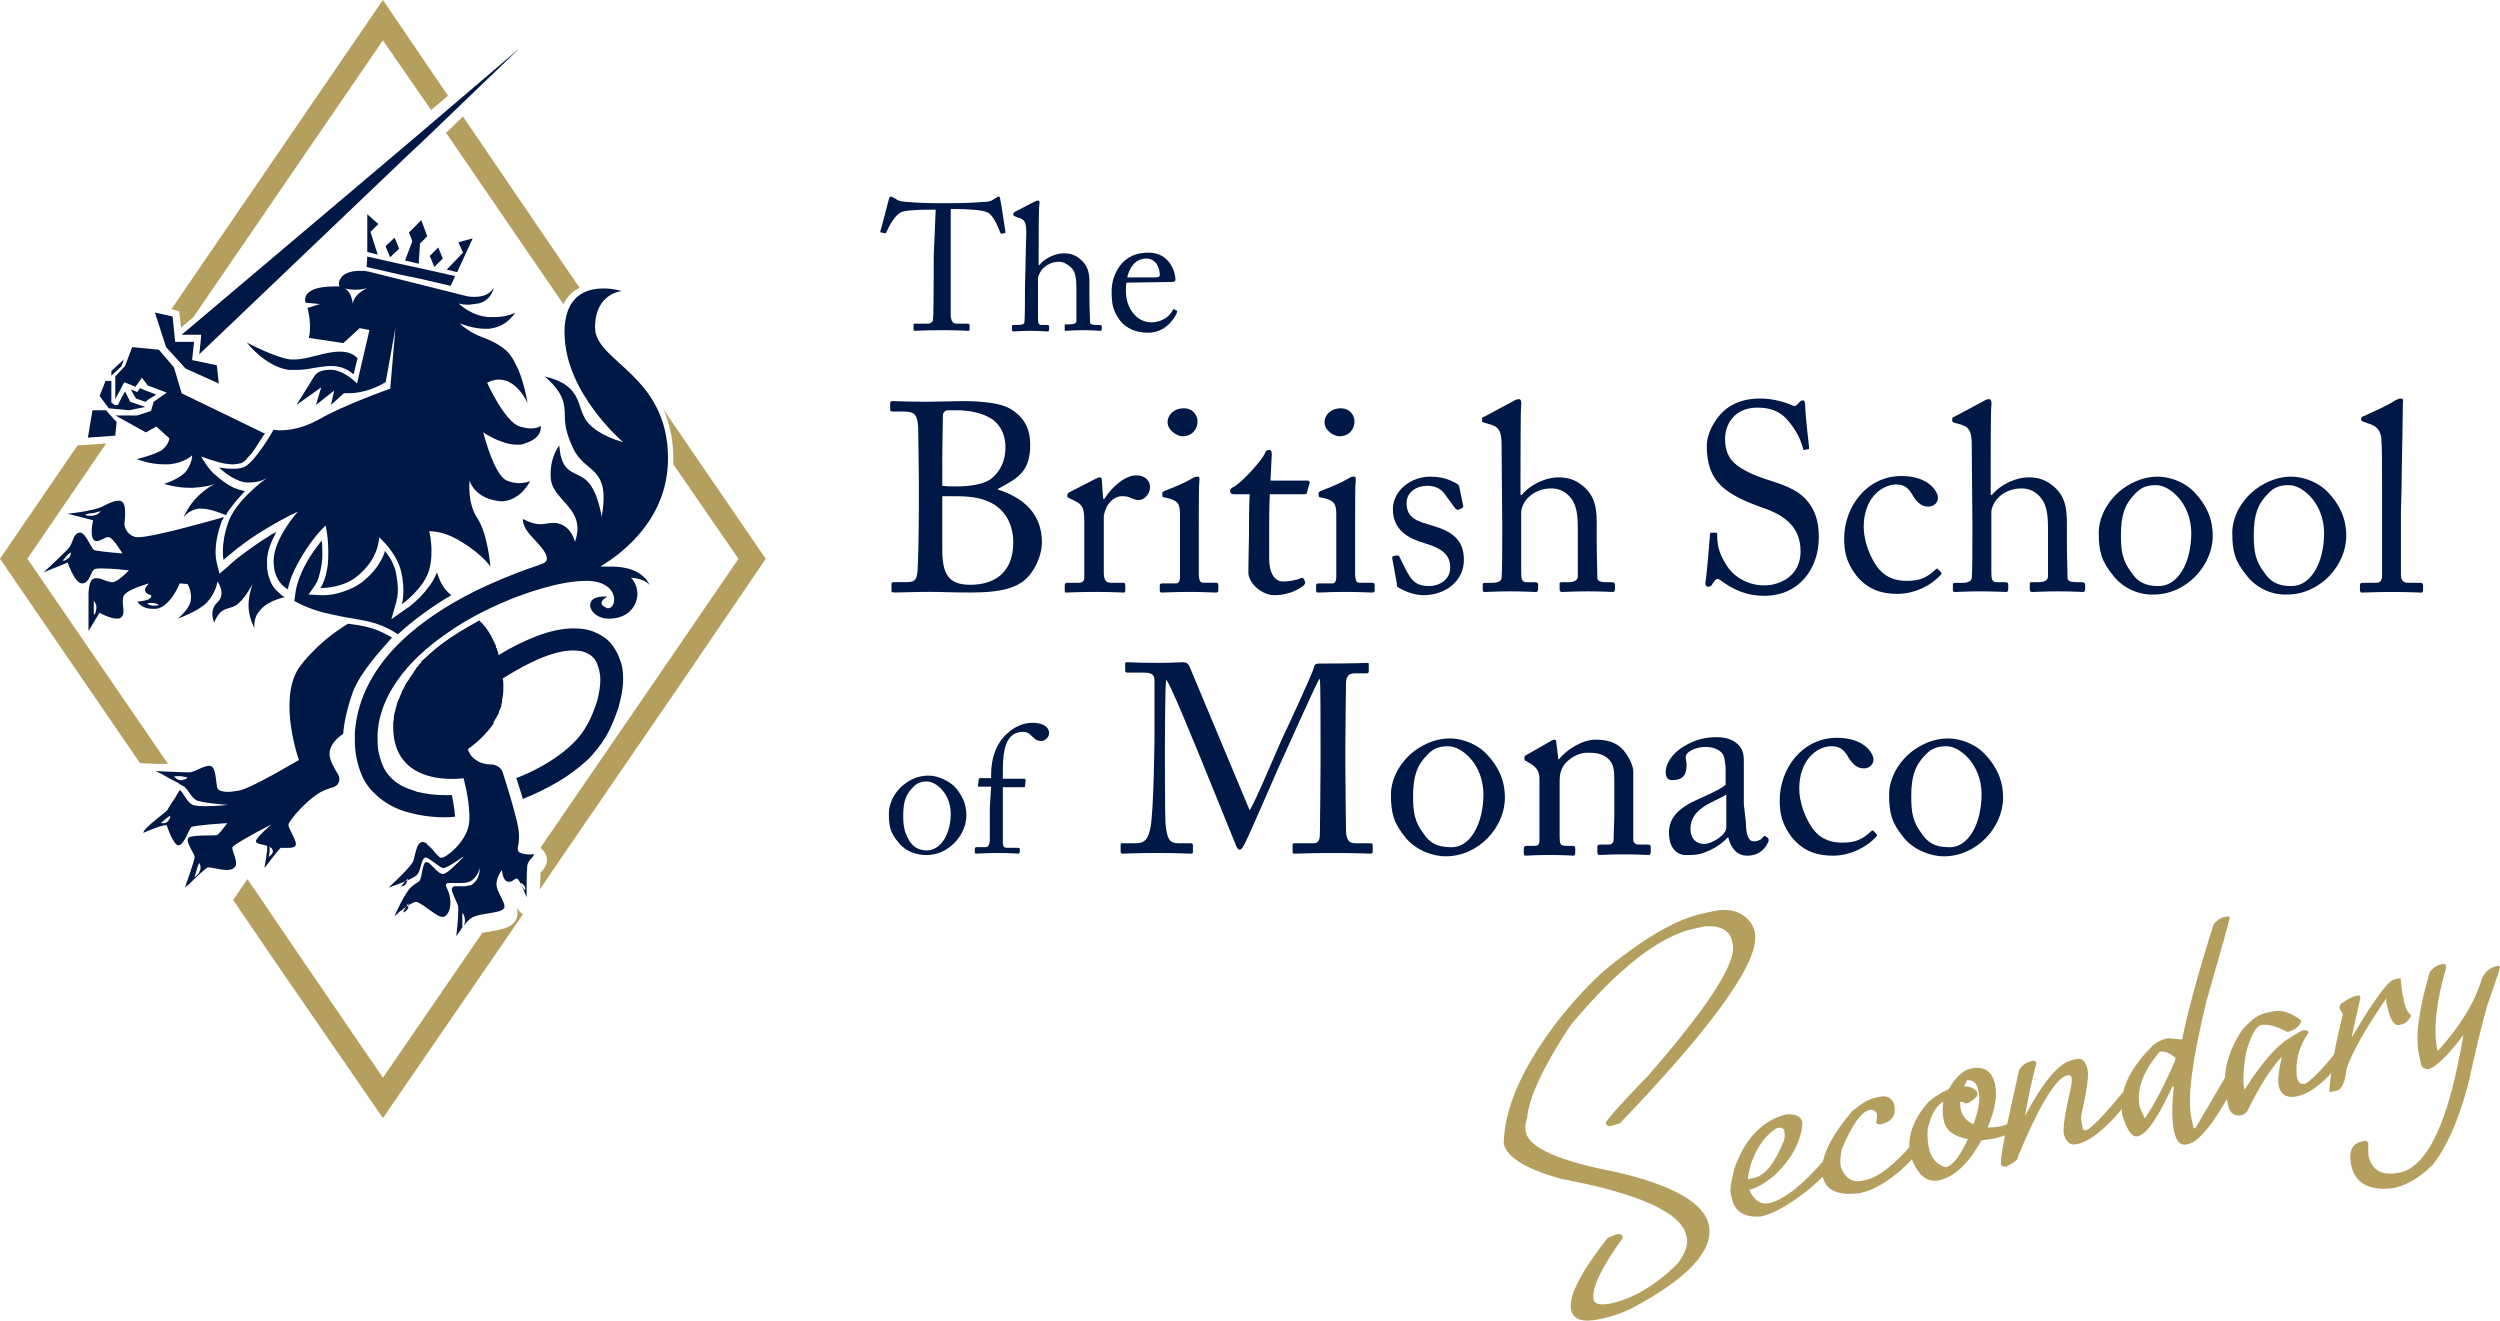 <?xml version="1.0" encoding="UTF-8"?>
<svg id="Calque_2" xmlns="http://www.w3.org/2000/svg" viewBox="0 0 804.02 424.7">
  <defs>
    <style>
      .cls-1 {
        fill: #001845;
      }

      .cls-2 {
        fill: #b49f5e;
      }
    </style>
  </defs>
  <g id="Calque_1-2" data-name="Calque_1">
    <g>
      <g>
        <g>
          <path class="cls-2" d="M166.29,291.94c0-.21-.21-.42-.21-.63.42,1.47.63,2.93-.21,4.61-1.47,2.51-4.4,2.93-7.75,3.56-.84.21-2.09.42-2.93.42l-32.04,46.7-28.06-41.05h0l-12.36-18.22-1.88-2.72-1.26-1.88-4.61,6.7,13.82,20.31h0l34.35,49.84,45.03-65.55c-.84-.42-1.47-1.26-1.88-2.09Z"/>
          <polygon class="cls-2" points="57.59 100.11 57.8 101.57 58.22 105.34 62.2 101.99 123.14 12.98 138.64 35.39 144.09 30.79 123.14 0 55.08 99.48 56.13 99.69 57.59 100.11"/>
          <path class="cls-2" d="M246.29,179.69l-1.47-2.09-31.41-45.86c1.88,4.4,3.14,9.42,3.14,15.92v1.68l20.94,30.37-24.92,36.44h0l-37.07,54.03h0l-1.68,2.51c.84.63,1.47,1.47,1.88,2.51.84,2.72-1.05,4.61-1.68,5.24,0,0-.21.21-.21.42,0,1.05,0,3.14-.21,5.24l7.96-11.73h0l37.07-54.03h0l27.64-40.63Z"/>
          <path class="cls-2" d="M143.46,42.72l37.7,55.08c.84-1.47,1.68-2.72,2.93-3.77.63-.63,1.47-1.05,2.3-1.47l-37.49-55.08-5.45,5.24Z"/>
          <path class="cls-2" d="M50.89,245.66h3.14L8.8,179.69l25.34-37.07-9.21.63L0,179.69l45.03,65.76,5.24.21h.63Z"/>
          <polygon class="cls-1" points="58.43 107.65 62.41 107.65 64.71 107.65 64.5 110.16 64.09 113.93 132.78 48.38 135.29 46.07 135.29 46.07 167.12 15.5 131.52 45.86 58.43 107.65"/>
          <path class="cls-1" d="M37.07,121.05v7.33l.63-1.26.63-1.05,1.05-2.09.63-1.05,3.56,1.47,2.09-2.93,1.88,2.51,6.07,2.3-4.19,2.93-.84,2.93-.63.21-1.88.63-1.88.63h-7.12l9.84,5.45,3.35-1.88,4.19,3.77s0,1.68-2.09,3.56c-2.09,1.68-8.38,3.14-8.38,3.14,0,0,3.98,1.68,8.59,1.68h1.68c5.24-.42,7.54-2.93,7.54-2.93,0,0,.21,1.88-1.68,4.82-1.88,2.72-7.33,4.4-7.33,4.4,0,0,3.77,1.26,8.17,1.26h.84c5.03-.21,7.33-1.26,7.33-1.26,0,0-2.72,1.26-5.45,3.98-2.93,2.72-4.61,6.7-4.61,6.7,0,0,1.68-2.3,4.82-2.72h.84c3.14,0,7.33,1.88,7.33,1.88l.63.21c.63-1.26,1.47-2.3,2.3-3.35,1.26-1.68,2.51-2.93,3.77-4.4-1.26-.21-2.51-.63-3.56-1.05-1.26-.63-2.3-1.26-3.14-1.88-1.88-1.26-2.93-2.51-3.14-2.51-2.3-2.09-4.19-5.65-4.19-5.65,0,0,5.03,1.88,7.75,2.3h0c.63,0,1.47.21,2.3.21h0c1.05,0,2.09-.21,2.93-.42,0,0,.42-.21.63-.42.42-.21.84-.63,1.26-1.26,1.05-1.05,2.09-2.3,2.93-3.77,1.05-1.68,2.09-3.14,2.72-4.19h-.42l-26.39-12.78-2.51-8.38-4.82-5.65-8.59-.84-2.3,6.07-3.14,3.35h0Z"/>
          <polygon class="cls-1" points="38.95 117.91 39.37 117.07 39.58 116.23 39.79 115.6 36.44 118.75 35.81 119.37 35.81 120.21 35.81 120.63 35.81 120.84 36.02 120.63 38.95 117.91"/>
          <polygon class="cls-1" points="37.49 135.92 37.49 135.71 35.18 133.2 34.14 131.94 33.09 131.94 29.74 131.94 28.27 140.74 37.07 140.11 37.49 135.92"/>
          <polygon class="cls-1" points="59.69 118.54 70.37 123.35 69.74 117.49 61.78 115.81 62.41 109.95 56.34 109.95 55.5 101.78 49.84 100.53 53.4 111.63 59.69 118.54"/>
          <polygon class="cls-1" points="46.49 125.45 45.45 125.03 45.03 124.82 44.19 126.08 42.1 125.24 42.1 125.24 42.51 126.08 43.35 127.54 43.77 128.17 46.7 129.22 47.12 129.01 47.54 128.59 50.26 126.91 46.49 125.45"/>
          <polygon class="cls-1" points="41.47 131.94 46.7 130.89 41.89 129.22 40.21 125.87 39.16 127.75 38.74 128.59 37.91 130.26 36.86 130.26 35.81 129.43 35.81 122.52 33.93 122.52 32.04 127.33 34.97 131.31 41.47 131.94"/>
          <path class="cls-1" d="M91.73,192.05c-.21,0-1.05-.42-2.09-1.47-1.05-.84-2.3-2.3-2.93-4.4-.63-1.47-.84-3.14-.84-5.03v-.63h0c0-2.09.63-4.4,1.47-6.28.42-1.05,1.05-2.09,1.47-3.14-.84.42-1.68.84-2.51,1.47-3.14,1.88-6.28,4.19-8.8,6.07s-3.98,3.35-4.19,3.56h0l-2.72,2.3-.84-3.35c0-.21-.42-1.47-.42-3.56,0-2.3.42-5.65,1.88-9.63,0-.21.21-.63.42-.84.21-.21.21-.63.42-.84,0,0-.63.21-1.47.42-5.24,1.47-21.57,6.07-26.18,6.07h-.63c-3.56-.84-3.77-4.19-3.77-4.19,0,0,.84-6.07-.63-7.12-.42-.42-.84-.42-1.47-.42-1.26,0-2.93.84-5.03,1.88-2.93,1.47-11.1,2.3-11.1,2.3l8.17,2.09s-1.26,5.45.42,6.49c.21.21.63.21.84.21.63,0,1.26-.42,1.88-.63.63-.42,1.26-.63,1.68-.63h.21c1.47.21,4.4,5.24,4.4,5.24,0,0-7.75-.63-9.01-1.05-1.05-.42-2.72-5.65-4.61-5.65h0c-2.09,0-2.3,3.14-3.35,4.61-1.05,1.47-8.38,8.17-8.38,8.17l7.75-3.14s2.3,6.7,4.61,6.7h0c2.3,0,2.72-3.35,3.77-4.4.42-.42,1.47-.42,2.93-.42,3.35,0,8.38.63,8.38.63,0,0-3.14,3.35-5.03,3.77h-.42c-.84,0-1.68-.42-2.51-.63-.84-.42-1.68-.63-2.51-.63-.42,0-.63,0-1.05.21-1.68.84-1.47,6.07-1.47,6.07v10.68l3.56-5.86s3.14,1.88,5.45,1.88c.42,0,1.05,0,1.26-.21,2.09-1.26,0-5.03,1.05-7.12,1.05-2.09,8.17-3.98,8.17-3.98,0,0-1.68,1.47-1.26,2.51.42,1.05,1.88,1.26,1.88,1.26,0,0,.42.63-.63,1.26-1.05.63-3.77.84-3.77.84,0,0,1.26,2.3,4.82,2.3h1.26c4.61-.63,7.54-8.17,7.54-8.17l2.51.21s1.47,2.3,1.05,5.24-4.19,5.86-4.19,5.86c0,0,6.7-2.3,9.42-5.24,2.93-3.14,3.35-6.7,3.35-6.7,0,0,2.93,3.98,0,6.7-2.93,2.72-1.05,6.49-1.05,6.49,2.09-5.03,4.19-3.98,6.91-5.45,2.72-1.68,5.45-6.91,5.45-6.91,0,0-1.68,4.4-1.26,8.17.42,3.56,1.88,6.07,1.88,6.07,0,0-.63-3.14,1.68-5.65,2.51-3.35,8.17-4.4,8.17-4.4ZM31.2,165.45c-.21.21-.42.21-.63.21s-.42.21-.63.21h-1.26c-.42,0-.84,0-1.26-.42h0c.84-.21,1.68-.42,2.51-.42.84-.21,1.68-.42,2.51-.63h0c-.63.63-.84.84-1.26,1.05ZM22.62,178.64c0,.21-.21.21-.21.42s-.21.21-.42.42-.42.42-.84.63c-.21.21-.63.21-1.05.21h0c.42-.42.84-.84,1.26-1.47.42-.42.84-.84,1.47-1.26h0c0,.42-.21.84-.21,1.05ZM30.79,196.65c0,.42-.21.84-.63,1.05h0v-4.61h0c.21.42.42.84.63,1.05,0,.21,0,.42.21.63v.63c0,.63-.21,1.05-.21,1.26ZM49.84,194.77h-.63c-.63,0-1.26-.21-1.88-.63h0c.42-.21.84-.21,1.05-.21h.84c.21,0,.63,0,.84.21.42,0,.63.21,1.05.42h0c-.42.21-.84.21-1.26.21Z"/>
          <path class="cls-1" d="M95.29,118.96c1.88,0,3.77-.21,5.65-.63,1.88-.21,3.56-.63,5.45-.63,2.51,0,5.03.63,7.33,2.72l1.26-5.24c-1.68-1.68-3.56-2.09-5.86-2.09s-4.82.63-7.33,1.26c-2.51.63-4.82,1.26-7.12,1.26h-1.26c-5.03-.63-14.03-5.45-14.03-5.45,0,0,5.65,7.54,13.4,8.8.84,0,1.68,0,2.51,0Z"/>
          <path class="cls-1" d="M127.96,203.98c4.82-4.4,10.47-8.59,17.17-12.57-2.3-1.88-3.35-3.56-4.61-7.33h0c-.63,1.47-1.26,2.93-2.3,4.19-1.05,1.47-2.09,2.72-3.14,3.77-2.09,2.09-3.98,3.56-4.19,3.56l-5.03,3.56,1.68-5.86h0v-.21c0-.21,0-.42.21-.63,0-.63.21-1.68.21-2.72,0-1.47-.21-3.35-.63-5.65-.63-2.72-2.09-5.24-3.56-6.91h0c0,.21-.21.63-.21.84-1.05,2.72-3.14,6.07-7.12,9.21-2.51,1.88-5.45,2.93-7.75,3.56-2.3.63-4.19.63-5.03.63h-.42l-3.98-.21,2.3-3.35h0s0-.21.21-.42.42-.84.63-1.47c.42-1.47,1.05-3.56,1.26-6.49h0v-1.68c0-1.47,0-2.72-.21-3.98-1.26,1.68-2.93,3.77-4.4,6.28-3.56,6.07-3.98,10.26-3.98,10.26l-.42,2.93c2.3,1.26,6.28,3.14,11.52,4.19,9.42,2.3,14.03,1.47,21.78,6.49Z"/>
          <polygon class="cls-1" points="118.12 68.9 118.12 81.05 121.47 81.89 119.16 74.56 121.68 72.04 118.12 68.9"/>
          <polygon class="cls-1" points="134.66 84.82 135.08 78.33 135.71 77.7 137.38 76.02 137.18 75.39 135.5 70.79 132.15 74.14 131.52 74.77 132.36 76.86 132.57 77.7 130.26 83.77 134.66 84.82"/>
          <polygon class="cls-1" points="117.91 85.87 127.96 88.17 135.08 89.64 144.92 91.94 146.39 88.8 136.13 86.49 128.38 84.82 118.12 82.51 117.91 85.87"/>
          <polygon class="cls-1" points="147.02 87.54 152.04 76.65 147.44 77.91 148.9 81.26 143.67 86.7 147.02 87.54"/>
          <polygon class="cls-1" points="140.95 79.58 138.22 82.31 139.69 85.87 142.41 83.14 140.95 79.58"/>
          <polygon class="cls-1" points="126.91 76.44 123.98 79.16 125.45 82.72 128.38 80 126.91 76.44"/>
          <path class="cls-1" d="M74.77,272.47c.21-.42,2.09-1.68,4.4-2.93,3.56-2.09,8.17-4.4,8.17-4.4,0,0-5.24,4.4-5.03,5.45s3.14,1.05,3.56,1.47-.84,7.12-.84,7.12c0,0,4.61-6.07,5.24-6.49h2.51c1.05,0,2.09-.21,2.3-.84.63-1.26-2.51-5.45-2.3-6.7.21-1.26,6.28-8.59,11.31-10.89,1.05-.42,2.09-.84,2.93-1.05,1.88-.42,2.72-2.51,1.68-4.19-1.26-2.09-2.72-4.61-2.72-6.49,0-3.98,4.4-6.49,4.4-6.49,0,0,.21-5.45,3.14-13.61,1.26-3.14,3.56-6.7,6.07-9.84,2.51-3.14,5.03-5.86,6.49-7.54h0c-2.09-1.26-3.98-2.09-5.65-2.72-2.51-.84-5.03-1.26-7.96-1.68h-.63c-2.09,1.26-4.82,3.14-7.33,5.24-3.14,2.72-6.28,5.86-8.59,9.21-6.49,10.47.21,29.32.21,29.32,0,0-15.5,9.21-19.27,9.84-1.47.21-2.51.42-3.56.42-1.68,0-2.72-.42-3.14-.84-.84-.84-.42-6.28-2.09-7.33-.21-.21-.63-.21-.84-.21-1.88,0-4.82,2.09-6.28,2.09h-.42c-2.51,0-10.47-.42-10.47-.42,0,0,.84.42,2.09,1.05,1.47.84,3.35,1.88,5.03,2.72.84.63,1.68,1.05,2.09,1.26,1.47,1.26,2.3,3.56,3.98,4.4,1.68.84,10.05,1.47,10.05,1.47,0,0-4.19.42-7.54.42-1.68,0-3.14-.21-3.77-.42-2.09-1.05-2.93-3.98-4.19-4.82,0,0-.21.42-.63,1.05-.42.84-1.05,1.88-1.68,2.72-.84,1.26-1.47,2.3-1.68,2.72-.63.84-7.54,5.65-7.75,7.33,0,0,5.65-2.51,7.33-2.51h.21s2.09,6.49,3.77,6.49h0c1.88,0,3.35-5.24,4.19-5.86,1.05-.63,11.52-1.26,11.52-1.26,0,0-2.3,3.14-3.14,3.77-.63.42-8.59-.21-9.42,1.05,0,.21,0,.42-.21.42,0,1.68,2.3,4.82,2.3,5.65h0c0,1.05-3.14,9.84-3.14,9.84,0,0,.42-.42,1.26-1.05,1.88-1.88,5.45-5.24,6.07-5.45h.42c.42,0,1.47.21,2.51.42,1.05.21,2.3.42,3.14.42,1.05,0,1.88-.21,2.3-.63,2.09-1.26-.84-5.65-.42-6.7ZM87.54,273.09c.21.42.21.63.21.84s-.21.63-.42.84c-.21.21-.42.42-.84.84h0c0-.63.21-1.05.21-1.68v-1.68h0c.21.21.42.42.42.42q.42.21.42.42ZM60.32,250.06c-.42.42-.63.63-1.05.63-.42.21-.63.21-1.05.21h0c-.42,0-.63,0-1.05-.21s-.63-.42-1.05-.84v-.21h2.3c.42.21,1.26.21,1.88.42h0ZM54.45,263.46c-.21.42-.42.63-.63.84-.21.21-.63.42-.84.42h-1.26c.42-.42,1.05-.84,1.47-1.26.42-.42,1.05-.84,1.47-1.05h0c.21.42,0,.84-.21,1.05ZM64.29,280.01c-.21.42-.21.84-.63,1.05-.21.42-.63.63-1.05,1.05h0c.21-.84.42-1.68.63-2.3.21-.84.42-1.47.84-2.3h0c.21.42.42,1.05.42,1.26,0,.42,0,.84-.21,1.26Z"/>
          <path class="cls-1" d="M181.57,107.02c0,19.27,18.85,35.18,18.85,35.18,0,0-7.75-1.88-11.52-6.49-3.77-4.61-1.05-11.73-13.82-14.66,0,0,4.82,3.56,6.07,8.17,1.26,4.82-.84,6.28,3.14,14.87s12.15,5.45,9.21,22.2c0,0-1.05-7.96-4.61-11.52-3.56-3.56-8.38-1.68-9.01-11.52,0,0-3.35,3.98-2.72,10.89.84,7.12,11.52,9.42,7.75,20.11,0,0-1.05-4.82-5.24-5.86-.63-.21-1.26-.21-1.88-.21-1.47,0-2.51.42-3.98.42s-3.14-.42-5.65-1.68c0,0-.21,2.09,2.09,4.82s8.59,8.17,3.98,9.63h0c-.42.21-.84.21-1.05.42-4.61,1.47-10.47,3.77-16.54,6.49-9.21,4.19-19.27,10.05-27.44,17.8-3.98,3.77-7.54,8.17-10.26,13.19-2.72,5.03-4.4,10.47-4.82,16.34v2.51c0,4.19.84,7.96,2.3,11.31,1.05,2.51,2.72,4.61,4.61,6.28,2.72,2.51,6.07,4.4,9.84,5.45s7.75,1.68,11.94,1.68c1.26,0,2.3,0,3.56-.21-.21-2.3-.63-5.03-1.05-6.91h-2.3c-3.14,0-6.28-.42-8.8-1.05-1.88-.63-3.77-1.26-5.24-2.09-2.3-1.26-4.19-3.14-5.45-5.45-.63-1.26-1.05-2.51-1.47-3.98s-.63-3.14-.63-5.03v-2.09c.21-4.4,1.47-8.38,3.35-12.15,1.68-3.35,3.77-6.28,6.28-9.21,4.4-5.03,10.05-9.42,15.92-13.19,5.86-3.77,12.15-6.7,17.8-9.01,3.35-1.26,14.66-5.65,23.67-5.65h.84c10.05.42,9.21,8.8,6.28,8.8-.21,0-.42,0-.63-.21-3.56-1.47.42-3.56.42-3.56h-1.26c-7.12,0-4.61,7.12,1.68,7.12,6.7,0,9.21-4.61,9.21-7.96s-2.09-5.24-2.09-5.24c5.03.42,6.07,2.51,6.07,2.51,0,0-1.47-4.4-7.96-5.65-1.88-.42-3.77-.42-5.45-.42h-2.51c8.38-5.03,21.78-16.13,21.78-34.77,0-27.02-23.46-31-23.46-42.1s8.59-11.73,8.59-11.73c0,0-2.51-.84-5.86-.84-5.65,0-12.57,2.3-12.57,14.24Z"/>
          <path class="cls-1" d="M166.7,273.72s0-.21,0,0c-.21-.42-.21-.63-.21-.84,0-.63.42-1.47.42-3.35,0-.84,0-1.88-.21-3.14-.63-3.98-3.56-13.4-5.03-18.01-.42-1.47-1.88-2.3-3.35-2.51-2.51,0-4.19-.63-5.24-1.47h0c-1.68-1.05-2.3-2.51-2.51-3.14v-.42h0s4.19-2.72,7.75-7.54h0c.21-.21.42-.42.42-.84v-.21c.21-.42.42-.63.63-1.05h0c.21-.21.42-.63.42-.84,0,0,0-.21.21-.21.21-.21.21-.63.42-.84v-.21c.21-.42.21-.63.42-1.05h0c.21-.42.21-.63.42-1.05v-.42c0-.21.21-.63.21-.84v-.42c0-.42.21-.84.21-1.26h0c.21-1.05.21-2.09.21-3.35,0-.84,0-1.68-.21-2.51,5.03-3.14,9.42-5.45,13.19-6.91,3.77-1.47,6.91-2.09,9.42-2.09h0c1.68,0,2.93.21,3.98.63.84.42,1.47.63,2.09,1.26.84.63,1.47,1.68,1.88,2.93.42,1.26.84,2.72.84,4.61,0,2.09-.42,4.4-1.05,6.91-.84,2.51-1.88,5.45-3.56,8.17-1.47,2.72-3.98,5.45-7.12,7.96-4.19,3.35-9.42,6.28-15.29,8.59.63,2.09,1.47,4.4,2.09,6.7,4.19-1.68,7.96-3.56,11.52-5.65,3.14-1.88,6.28-4.19,8.8-6.49,2.51-2.3,4.61-5.03,6.28-7.75,1.88-3.14,3.14-6.49,4.19-9.63.84-3.14,1.47-6.07,1.47-9.01,0-2.3-.21-4.4-1.05-6.28-.42-1.47-1.26-2.93-2.09-4.19-1.26-1.88-3.14-3.35-5.45-4.4-2.09-1.05-4.61-1.47-7.33-1.47h0c-3.56,0-7.54.84-11.94,2.51-3.77,1.47-7.75,3.35-12.15,6.07-.21-.84-.42-1.47-.63-2.09h0s0-.21-.21-.21v-.21h0c-.21-.42-.42-.84-.42-1.26.21.42.42.84.42,1.26-.21-.42-.42-.84-.42-1.26h0c-.21-.42-.42-.84-.63-1.26h0c-.21-.42-.42-.84-.63-1.26h0c-1.05-1.88-2.3-3.56-3.77-4.82-2.3,1.26-4.4,2.51-6.49,3.77-3.77,2.3-7.12,4.82-9.84,7.33-.63.63-1.26,1.26-1.88,1.68h0c-.21.21-.42.42-.42.63-.21.21-.21.42-.42.42-.21.21-.42.42-.42.63-.21.21-.21.42-.42.42-.21.21-.42.42-.42.63-.21.21-.21.42-.42.63-.21.21-.42.42-.42.63-.21.21-.21.42-.42.63-.21.21-.21.42-.42.63-.21.21-.42.42-.42.63-.21.21-.21.42-.42.63-.21.21-.42.63-.63.84,0,.21-.21.21-.21.42-.21.42-.42.84-.63,1.26,0,.21-.21.42-.21.42-.21.21-.42.63-.42.84s-.21.42-.21.63c-.21.21-.21.63-.42.84,0,.21-.21.42-.21.63-.21.21-.21.63-.42.84,0,.21-.21.42-.21.63s-.21.63-.21.84-.21.42-.21.63c0,.42-.21.63-.21,1.05,0,.21-.21.42-.21.63,0,.42-.21.63-.21,1.05v.63c0,.63-.21,1.05-.21,1.68h0v.21h0v.21h0v.21h0v.21h0v.21h0c0,14.66,12.15,16.75,18.64,16.75h.21c2.3,0,3.77-.21,3.77-.21,0,0,1.88,6.7,1.88,12.15,0,1.05,0,2.09-.21,2.93-1.05,5.65-7.33,10.47-8.59,10.47h-.63l-.21-.21-.21-.21-.21-.21s-.21,0-.21-.21l-.21-.21-.21-.21-.21-.21c-.42-.42-.63-.84-1.05-1.26h0l-.21-.21-.21-.21-.21-.21-.21-.21-.21-.21s-.21,0-.21-.21c0,0-.21,0-.21-.21,0,0-.21,0-.21-.21l-.21-.21c-.21-.21-.21,0-.21-.21h-.21s-.21,0-.42-.21h-.42c-1.88,0-2.3,4.19-2.93,6.07s-7.96,8.59-7.96,8.59c0,0,8.17-2.72,9.21-4.19,1.26-1.47,1.26-5.03,2.51-5.45h.42c1.47.42,4.4,3.35,5.45,3.35h0c1.26,0,5.65-3.14,6.28-3.56h.21l-.21.21-.21.21c-1.26,1.26-4.19,4.4-5.86,5.03h-.42c-1.26,0-2.93-2.3-4.19-3.35-.21-.21-.63-.42-.84-.42h-.42c-1.05.42-1.26,5.03-1.88,5.86-.63.84-.84.42-2.72,2.09-2.09,1.68-5.45,9.42-5.45,9.42h0c.21-.21.84-.63,1.68-1.47,1.68-1.26,4.19-3.14,5.24-3.14h0c1.26,0,4.82,3.14,7.12,4.4.21,0,.21.21.42.21.42.21.63.21,1.05.21h.21c1.88-.42,2.72-3.77,2.09-6.28v-.42c-.63-2.3-1.26-2.93-1.26-3.56q0-.21.21-.42h0c.21-.21.84-.21,1.47-.21h2.51c1.26,0,2.72,0,3.77-.63,2.3-1.26,2.93-4.19,2.93-4.19v.21c0,.63-.21,3.35-2.09,4.82-.42.42-1.05.63-1.68.63-.63.21-1.05.21-1.68.21h-2.09c-.63,0-1.05,0-1.26.42,0,.21-.21.21-.21.42,0,1.26,1.68,4.19,2.09,5.65v1.68c0,2.72-.63,7.96-.63,7.96,0,0,2.93-5.03,5.45-6.28.21,0,.42-.21.63-.21,2.72-1.05,8.38-1.05,9.21-2.51.21-.21.21-.42.21-.63,0-1.68-2.09-4.19-2.51-6.49-.42-2.3,1.47-5.03,1.68-5.24h0s.21,3.35,1.88,3.77h.63c1.05,0,1.47-1.05,2.3-1.05h0c.84,0,3.14,6.07,3.14,6.07h0v-.21c0-1.47,0-7.96.21-9.84.21-2.09,2.09-2.72,2.09-3.77v-.21c0,.42-4.19.42-5.03-.84ZM130.89,283.57c0,.21-.21.21-.21.42s-.21.21-.21.42c-.21.21-.42.42-.63.42-.21.21-.63.21-.84.21h0c.42-.42.63-.84,1.05-1.26.42-.42.63-.84,1.05-1.26h0c0,.42,0,.84-.21,1.05ZM131.31,291.52v.42c0,.21-.21.21-.21.42-.21.21-.21.42-.63.63-.21.21-.42.42-.84.42h0c.21-.42.42-1.05.84-1.47.21-.42.63-1.05.84-1.47h0v1.05ZM149.32,297.18c-.21.42-.21.84-.63,1.05h0v-4.61h0c.42.42.63.84.63,1.26.21.42.21.84.21,1.26s0,.63-.21,1.05ZM168.8,286.29h0c-.42-.42-.63-.84-.84-1.26-.21-.21-.21-.42-.42-.63s-.21-.42-.42-.42h.42c.21,0,.42.21.42.21.21.21.42.42.63.63.21.21.21.42.21.63.21.21.21.42,0,.84Z"/>
          <path class="cls-1" d="M96.97,179.06c3.98-6.7,7.75-10.05,7.75-10.05,0,0,1.05,4.19.84,10.47-.21,6.49-2.51,9.63-2.51,9.63h.21c1.26,0,7.12-.21,11.31-3.56,7.54-5.86,7.33-12.78,7.33-12.78,0,0,5.65,4.82,7.12,11.1,1.47,6.28.21,10.47.21,10.47,0,0,7.12-5.03,8.8-11.1,1.68-6.07,0-12.36,0-12.36h.42c1.26,0,5.03.21,10.26,3.56,6.49,3.98,9.01,7.75,9.01,7.75,0,0-.84-10.47-4.19-15.5-3.35-5.03-2.51-12.15-2.51-12.15,0,0,1.26,5.24,8.59,6.49.42,0,1.05.21,1.47.21,6.28,0,9.42-6.49,9.42-6.49,0,0-1.47.63-3.56.63-1.26,0-2.51-.21-3.98-.84-4.19-1.88-7.54-15.5-7.54-15.5,0,0,5.65,3.98,10.89,3.98.84,0,1.68,0,2.51-.42,6.07-1.88,5.03-5.65,5.03-5.65,0,0-.84.84-3.14.84-1.05,0-2.09-.21-3.56-.63-4.82-1.47-10.47-14.03-10.47-14.03,0,0,1.68-1.05,3.77-1.05.84,0,1.68.21,2.51.42h0c.21,0,.42.21.84.42,3.77,1.88,5.86,6.7,5.86,6.7,0,0-.84-5.65-2.93-10.68-.21-.42-.42-.84-.63-1.26-.84-1.88-1.88-3.56-3.14-4.82-4.61-3.98-8.17-3.98-11.73-6.28-3.56-2.3-3.14-2.51-3.14-2.51,0,0,3.77,1.68,8.17,1.68.63,0,1.47,0,2.09-.21,5.03-.84,7.33-5.03,7.33-5.03,0,0-2.3,1.47-6.7,1.47h-1.88c-5.65-.42-9.63-4.4-9.63-4.4,0,0,1.05.42,2.93.42,1.05,0,2.09-.21,3.56-.42,4.19-1.05,4.82-5.03,4.82-5.03-1.47,2.51-4.19,2.93-6.28,2.93-1.26,0-2.3-.21-2.3-.21l-31.83-7.96h0c-1.05-.21-1.88-.21-2.72-.21-2.72,0-5.03.84-5.86,2.09-1.26,1.47-.63,2.93-.63,2.93h-1.68c-11.31,0-9.21,5.24-9.21,5.24l4.61.42-3.98,1.26s1.47,5.45.42,9.63l11.1,1.68,5.24-4.82,3.14.63-3.98,17.17s-3.98-4.19-8.17-4.4h-.63c-3.77,0-4.82,1.88-4.82,1.88l-5.86,9.42,7.96-5.65-1.68,5.65,5.86-4.61-1.05,4.61,4.19-3.77h1.47c2.3,0,6.7-.42,11.94-3.56l3.14-17.38-1.68,19.48s-14.87,5.24-22.83,9.84c-.21.21-.42.21-.84.42-5.03,2.72-9.42,3.14-11.73,3.14-1.26,0-2.09-.21-2.09-.21,0,0-6.28,11.1-9.84,12.15-1.26.42-2.51.42-3.56.42-2.3,0-4.19-.42-4.19-.42,0,0,4.4,4.4,8.8,4.82h1.26c3.14,0,5.03-1.26,5.45-1.47-1.05.63-10.26,7.54-12.57,14.45-2.51,7.33-1.47,11.94-1.47,11.94,0,0,6.49-5.86,13.4-9.84,6.91-4.19,10.47-5.65,10.47-5.65,0,0-7.54,8.38-7.75,15.5-.21,7.33,4.61,9.42,4.61,9.42,0,0,.42-3.98,4.4-10.47ZM113.51,97.8c-.63-4.4-2.51-5.03-2.93-5.03h0c1.26.21,2.51.42,3.56.42,2.72,0,4.4-.63,4.61-.84-5.24,2.3-5.24,5.03-5.24,5.45Z"/>
        </g>
        <g>
          <path class="cls-1" d="M300.95,67.44h-1.47c-1.88,0-6.91,0-9.21.63-2.51.84-4.4,4.82-5.24,6.7-.21.21-.21.42-.63.21l-1.05-.21c-.21,0-.42-.21-.21-.42.63-2.09,2.51-9.63,2.72-10.26.21-.84.42-.84.63-.84s.42,0,.63.21l.84.42c1.05.84,1.68.84,3.35,1.05,3.14.21,5.45.42,10.89.42h2.72c6.28,0,8.8-.21,11.73-.42,1.26,0,2.09-.21,2.93-.84l1.05-.63c.21-.21.42-.21.63-.21s.42.21.42.84c.21.63,1.26,7.96,1.68,10.47,0,.21,0,.42-.42.42l-.84.21q-.21,0-.42-.42c-.42-1.05-2.09-5.65-4.19-6.49-1.68-.84-7.12-1.05-10.05-1.05h-1.68v34.56c.21,1.47.63,2.3,1.88,2.3h3.56c.42,0,.63.21.63.63v1.26c0,.21,0,.42-.63.42s-2.51-.21-8.17-.21-7.96.21-8.8.21c-.42,0-.42-.21-.42-.63v-1.05c0-.42,0-.63.42-.63h3.98c1.26,0,1.88-.63,1.88-1.47.21-1.68.21-19.48.21-20.52l.63-14.66h0Z"/>
          <path class="cls-1" d="M330.06,74.77c0-3.56-.63-4.19-2.72-4.82l-1.05-.42q-.42-.21-.42-.42v-.42c0-.21.21-.21.63-.63l6.07-3.14c.42-.21.84-.42,1.26-.42s.63.42.42,1.47-.21,12.78-.21,15.71v3.56h.21c2.09-2.51,5.45-3.77,7.96-3.77s4.19.84,5.65,2.3c2.72,2.51,2.51,5.45,2.51,8.59v3.35c0,3.35.21,6.91.21,7.96,0,.63.84.84,2.09.84h1.05c.42,0,.63.21.63.42v.84c0,.42-.21.63-.42.63-.42,0-2.3-.21-5.65-.21-2.93,0-5.03.21-5.45.21s-.42-.21-.42-.63v-1.05c0-.21,0-.42.42-.42h1.26c1.05,0,2.09-.21,2.09-1.05v-10.26c0-3.35-.21-5.65-1.88-7.12-1.26-1.05-2.3-1.68-3.77-1.68-1.68,0-3.77.63-5.45,2.51-.42.63-1.26,1.88-1.26,2.93v12.57c0,1.88.21,2.3,1.26,2.3h1.68c.42,0,.63.21.63.42v1.05c0,.42-.21.63-.42.63-.42,0-2.93-.21-5.45-.21-2.93,0-5.03.21-5.65.21-.21,0-.42-.21-.42-.63v-1.05c0-.42.21-.42.84-.42h1.26c.84,0,1.88-.21,1.88-.84.21-1.05.21-7.54.21-11.31l.42-17.59h0Z"/>
          <path class="cls-1" d="M362.31,90.89c-.21.42-.21,1.47-.21,2.72,0,5.65,3.56,10.05,8.17,10.05,3.56,0,6.07-2.09,6.91-3.98.21-.21.42-.42.42-.21l.84.42c.21,0,.21.21,0,.84-1.05,2.3-3.98,6.28-9.21,6.28-3.35,0-6.91-1.05-9.21-4.19-2.09-2.93-2.51-5.03-2.51-9.21,0-2.3.63-6.07,3.56-9.21,2.51-2.51,5.45-3.14,8.38-3.14,6.7,0,8.59,6.28,8.59,8.59,0,.84-.63.84-1.68.84l-14.03.21h0ZM371.53,89.22c1.05,0,1.47-.21,1.47-.84,0-1.26-.63-5.24-4.4-5.24-2.51,0-5.03,1.68-6.07,6.07h9.01Z"/>
          <path class="cls-1" d="M295.5,152.88c0-3.14-.21-13.61-.21-15.29-.21-5.03-1.68-5.24-5.65-5.24h-2.72c-.42,0-.63-.21-.63-.63v-2.09c0-.42.21-.63.63-.63,1.47,0,5.24.21,11.52.21,2.72,0,7.96-.21,10.89-.21,6.7,0,12.15.63,15.29,2.3,4.82,2.72,6.7,6.7,6.7,11.73,0,8.59-3.77,10.68-10.47,14.24l.21.21c8.38,2.72,14.03,7.96,14.03,16.96,0,4.4-2.72,10.47-6.7,12.98-3.56,2.3-8.59,3.14-16.34,3.14-5.86,0-9.21-.21-12.98-.21-4.4,0-9.42.21-11.1.21-1.05,0-1.26-.21-1.26-.42v-2.3c0-.42.21-.63.84-.63h4.19c2.72,0,3.14-1.05,3.35-3.77.21-1.88.42-13.4.42-20.31v-10.26h0ZM303.04,156.23c1.68.21,3.14.21,4.61.21,4.82,0,8.8-.84,10.89-2.3,3.56-2.72,4.82-6.49,4.82-10.26,0-3.35-1.05-6.7-4.19-9.01-3.14-2.09-7.33-2.93-11.73-2.93h-2.93c-.63.21-1.26.84-1.26,1.47,0,1.68-.21,9.21-.21,16.34v6.49h0ZM303.04,164.61v11.94c0,7.96,1.88,11.52,9.01,11.52s13.82-3.35,13.82-13.61c0-6.91-3.56-11.52-8.59-13.4-3.56-1.47-7.54-1.47-11.52-1.47h-2.72v5.03h0Z"/>
          <path class="cls-1" d="M348.7,167.54c0-4.4-.63-5.24-3.14-6.49l-1.68-.84c-.42-.21-.63-.21-.63-.63v-.42c0-.42.21-.42.63-.84l8.59-4.4c.42-.21.84-.42,1.26-.42s.63.42.63,1.05l.42,5.86h.42c2.51-3.98,6.7-7.54,10.26-7.54,2.93,0,4.4,1.88,4.4,3.77,0,2.51-2.09,4.19-3.56,4.19-1.05,0-1.88-.42-2.51-.63-.63-.42-1.68-.63-2.93-.63-1.47,0-3.56.84-5.03,3.56-.42,1.05-.84,2.51-.84,2.72v18.01c0,2.72.63,3.56,2.3,3.56h3.98c.42,0,.63.21.63.84v1.47c0,.42,0,.84-.42.84s-4.4-.21-9.21-.21c-5.24,0-9.01.21-9.42.21s-.42-.21-.42-.84v-1.47c0-.63.21-.84,1.05-.84h3.35c1.26,0,1.88-.42,1.88-1.68v-18.22h0Z"/>
          <path class="cls-1" d="M379.48,165.24c0-2.93-.42-4.4-4.82-5.24-.63,0-.84-.21-.84-.63v-.84c0-.21.21-.42.63-.63,2.72-1.05,6.07-2.3,9.21-4.19.63-.42,1.05-.42,1.68-.42.42,0,.42.42.42,1.05-.21,1.47-.21,6.91-.21,14.03v16.75c.21,1.68.42,2.3,1.47,2.3h3.98c.63,0,.84.21.84.84v1.47c0,.63-.21.84-.84.84s-4.61-.21-8.17-.21c-5.03,0-8.38.21-9.21.21-.42,0-.63-.21-.63-.63v-1.68c0-.42.21-.63.84-.63h4.19c1.05,0,1.26-.42,1.47-1.68v-20.73h0ZM375.5,135.71c0-2.09,1.88-4.4,5.24-4.4,2.93,0,4.4,2.3,4.4,4.19,0,2.3-1.47,4.82-5.03,4.82-1.68-.21-4.61-1.88-4.61-4.61Z"/>
          <path class="cls-1" d="M408.18,179.48c0,6.49,2.93,7.54,4.4,7.54,1.88,0,4.4-.42,5.65-1.05.42-.21.84-.21,1.05.21l.42.84c.21.42,0,.63-.21,1.05-.84.84-4.4,3.35-9.63,3.35-4.19,0-8.38-3.98-8.38-7.33,0-3.56.21-11.1.21-12.36v-1.88c0-1.47,0-7.33.21-10.89h-5.03c-.84,0-1.26-.42-1.26-1.05s.42-1.05,1.47-1.47c2.09-1.26,8.59-7.96,9.84-10.89.21-.63.63-.84,1.26-.84s.84.63.84,1.26l-.42,8.59h11.94c.42,0,.84.42.63.84l-.84,2.93c0,.42-.21.63-.84.63h-11.1c-.21,3.98-.21,8.17-.21,11.94v8.59Z"/>
          <path class="cls-1" d="M429.75,165.24c0-2.93-.42-4.4-4.82-5.24-.63,0-.84-.21-.84-.63v-.84c0-.21.21-.42.63-.63,2.72-1.05,6.07-2.3,9.21-4.19.63-.42,1.05-.42,1.68-.42.42,0,.42.42.42,1.05-.21,1.47-.21,6.91-.21,14.03v16.75c.21,1.68.42,2.3,1.47,2.3h3.98c.63,0,.84.21.84.84v1.47c0,.63-.21.84-.84.84s-4.61-.21-8.17-.21c-5.03,0-8.38.21-9.21.21-.42,0-.63-.21-.63-.63v-1.68c0-.42.21-.63.84-.63h4.19c1.05,0,1.26-.42,1.47-1.68v-20.73h0ZM425.98,135.71c0-2.09,1.88-4.4,5.24-4.4,2.93,0,4.4,2.3,4.4,4.19,0,2.3-1.47,4.82-5.03,4.82-1.88-.21-4.61-1.88-4.61-4.61Z"/>
          <path class="cls-1" d="M449.64,188.9c-.42-.21-.42-.84-.42-1.26l-1.47-8.17c0-.42.21-.63.42-.63l1.05-.21c.42,0,.63,0,.84.42l2.09,4.19c1.68,3.14,2.93,5.24,7.54,5.24,2.93,0,6.7-1.88,6.7-5.86,0-3.77-1.88-6.07-8.38-7.96-5.03-1.47-10.05-4.19-10.05-10.89,0-5.86,5.65-10.47,11.94-10.47,4.19,0,6.28,1.05,7.96,1.88,1.26.63,1.47,1.05,1.47,1.47l1.26,6.07c0,.42-.21.63-.63.84l-1.05.42q-.42,0-.84-.42l-2.93-3.98c-1.05-1.68-2.72-3.35-6.07-3.35s-6.7,1.88-6.7,5.65c0,5.03,3.98,5.86,8.17,7.12,6.28,1.88,10.26,4.4,10.26,11.1s-5.86,11.31-12.98,11.31c-3.77,0-7.12-1.88-8.17-2.51Z"/>
          <path class="cls-1" d="M482.94,143.46c0-5.24-1.05-6.28-4.19-7.12l-1.47-.42c-.42-.21-.63-.21-.63-.42v-.84c0-.42.21-.42,1.05-.84l9.01-4.82c.63-.42,1.26-.63,1.88-.63.42,0,.84.63.63,2.09-.21,1.47-.21,18.85-.21,23.25v5.45h.42c2.93-3.56,7.96-5.65,11.73-5.65,3.56,0,6.07,1.05,8.59,3.35,3.77,3.56,3.77,7.96,3.77,12.57v4.82c0,4.82.21,10.05.21,11.73,0,1.05,1.47,1.26,3.14,1.26h1.47c.63,0,1.05.21,1.05.84v1.26c0,.63-.21,1.05-.63,1.05-.63,0-3.35-.21-8.17-.21-4.19,0-7.33.21-8.17.21-.63,0-.84-.21-.84-1.05v-1.47c0-.42,0-.63.63-.63h1.88c1.47,0,3.14-.21,3.35-1.68v-15.5c0-4.82-.42-8.17-2.93-10.68-1.68-1.68-3.56-2.3-5.65-2.3-2.51,0-5.65.84-7.96,3.56-.84,1.05-1.68,2.72-1.68,4.19v18.85c0,2.72.21,3.56,1.88,3.56h2.51c.63,0,1.05.21,1.05.63v1.47c0,.63-.21,1.05-.63,1.05-.63,0-4.19-.21-8.17-.21-4.4,0-7.54.21-8.38.21-.42,0-.63-.21-.63-.84v-1.47c0-.63.42-.63,1.26-.63h1.88c1.47,0,2.72-.42,2.93-1.47.21-1.68.21-11.1.21-16.75l-.21-25.76h0Z"/>
          <path class="cls-1" d="M554.15,187.23c-1.05-.84-1.47-1.05-1.88-1.05s-.84.63-1.47,1.47c-.42,1.05-1.05,1.05-1.47,1.05s-1.05-.42-.84-1.47c.42-2.09,1.26-12.98,1.47-15.5,0-.42.21-.42.63-.42h1.26c.42,0,.42.21.42.63,0,2.72.21,5.65,3.14,10.05,2.51,3.98,7.33,6.28,11.94,6.28,5.24,0,11.73-3.14,11.73-10.89,0-8.8-6.28-12.15-13.19-14.45-2.72-1.05-8.8-3.14-12.57-6.91-2.93-2.93-4.4-6.91-4.4-12.57,0-4.4,2.72-8.59,5.24-11.1,3.14-2.93,7.33-4.19,11.94-4.19s8.59,1.47,10.05,2.09c.84.42,1.26.42,1.68,0l1.05-1.05c.42-.42.63-.42,1.05-.42s.63.63.63,1.47c0,2.93,1.05,11.73,1.26,13.61,0,.42,0,.63-.42.63l-1.05.21c-.21,0-.42,0-.42-.21-.63-2.51-1.88-5.86-5.24-9.63-2.3-2.51-5.24-3.77-9.42-3.77-7.75,0-10.47,5.65-10.47,10.05,0,2.3.42,5.24,2.72,7.54,2.51,2.51,7.33,4.4,9.84,5.24,5.86,1.88,10.68,3.35,13.82,7.12,2.3,2.72,3.77,6.07,3.77,11.73,0,10.05-6.28,18.85-17.59,18.85-5.45,0-9.63-1.88-13.19-4.4Z"/>
          <path class="cls-1" d="M599.38,169.43c0,4.61,2.09,9.84,4.4,12.98,2.93,3.77,6.49,4.4,9.42,4.4,4.4,0,6.49-1.05,9.42-3.77.21-.21.42-.21.63,0l.84.84c.42.42.42.63,0,1.05-2.51,2.93-7.96,6.07-13.82,6.07-4.61,0-9.42-1.05-13.4-6.07-3.14-4.19-3.77-7.75-3.77-11.73,0-10.05,7.12-20.11,18.43-20.11,9.01,0,11.73,5.24,11.73,6.91,0,1.88-1.47,2.93-3.14,2.93-1.88,0-3.35-1.05-4.82-3.35-1.88-3.56-3.77-3.77-5.86-3.77-4.82.42-10.05,4.82-10.05,13.61Z"/>
          <path class="cls-1" d="M634.15,143.46c0-5.24-1.05-6.28-4.19-7.12l-1.47-.42c-.42-.21-.63-.21-.63-.42v-.84c0-.42.21-.42,1.05-.84l9.01-4.82c.63-.42,1.26-.63,1.88-.63.42,0,.84.63.63,2.09-.21,1.47-.21,18.85-.21,23.25v5.45h.42c2.93-3.56,7.96-5.65,11.73-5.65,3.56,0,6.07,1.05,8.59,3.35,3.77,3.56,3.77,7.96,3.77,12.57v4.82c0,4.82.21,10.05.21,11.73,0,1.05,1.47,1.26,3.14,1.26h1.47c.63,0,1.05.21,1.05.84v1.26c0,.63-.21,1.05-.63,1.05-.63,0-3.35-.21-8.17-.21-4.19,0-7.33.21-8.17.21-.63,0-.84-.21-.84-1.05v-1.47c0-.42,0-.63.63-.63h1.88c1.47,0,3.14-.21,3.35-1.68v-15.5c0-4.82-.42-8.17-2.93-10.68-1.68-1.68-3.56-2.3-5.65-2.3-2.51,0-5.65.84-7.96,3.56-.84,1.05-1.68,2.72-1.68,4.19v18.85c0,2.72.21,3.56,1.88,3.56h2.51c.63,0,1.05.21,1.05.63v1.47c0,.63-.21,1.05-.63,1.05-.63,0-4.19-.21-8.17-.21-4.4,0-7.54.21-8.38.21-.42,0-.63-.21-.63-.84v-1.47c0-.63.42-.63,1.26-.63h1.88c1.47,0,2.72-.42,2.93-1.47.21-1.68.21-11.1.21-16.75l-.21-25.76h0Z"/>
          <path class="cls-1" d="M679.8,185.34c-3.98-4.82-4.82-7.96-4.82-14.03,0-4.4,2.3-9.84,7.33-13.82,4.4-3.35,8.59-4.19,11.52-4.19,4.82,0,9.42,2.3,11.94,5.03,3.77,3.98,5.86,8.38,5.86,14.03,0,9.42-8.38,18.85-19.06,18.85-3.77.21-9.21-1.47-12.78-5.86ZM704.73,171.52c0-9.63-6.91-15.5-11.31-15.5-2.3,0-4.61.42-6.7,2.72-3.35,3.35-4.61,6.91-4.61,13.4,0,4.82.42,8.17,3.35,11.94,1.88,2.93,4.4,4.4,8.59,4.4,6.49.21,10.68-7.75,10.68-16.96Z"/>
          <path class="cls-1" d="M722.74,185.34c-3.98-4.82-4.82-7.96-4.82-14.03,0-4.4,2.3-9.84,7.33-13.82,4.4-3.35,8.59-4.19,11.52-4.19,4.82,0,9.42,2.3,11.94,5.03,3.77,3.98,5.86,8.38,5.86,14.03,0,9.42-8.38,18.85-19.06,18.85-3.98.21-9.21-1.47-12.78-5.86ZM747.45,171.52c0-9.63-6.91-15.5-11.31-15.5-2.3,0-4.61.42-6.7,2.72-3.35,3.35-4.61,6.91-4.61,13.4,0,4.82.42,8.17,3.35,11.94,1.88,2.93,4.4,4.4,8.59,4.4,6.49.21,10.68-7.75,10.68-16.96Z"/>
          <path class="cls-1" d="M772.16,164.61v20.11c0,1.47.42,2.72,2.3,2.72h3.77c.84,0,1.05.21,1.05.84v1.47c0,.42-.21.84-.42.84-.63,0-4.4-.21-9.63-.21s-9.01.21-9.63.21c-.42,0-.63-.42-.63-.84v-1.47c0-.63.21-.84,1.05-.84h4.19c1.05,0,1.88-.63,1.88-2.09v-27.85c0-6.07,0-14.03-.21-16.13-.21-2.93-1.47-4.4-4.4-5.24l-1.68-.63q-.42-.21-.42-.42v-.63c0-.21.21-.42.84-.63,2.93-1.47,6.91-2.93,10.05-5.03.84-.42,1.26-.63,1.88-.63s.84.42.63,1.47c0,4.82-.42,22.62-.42,27.44l-.21,7.54h0Z"/>
          <path class="cls-1" d="M289.01,271c-2.72-3.14-3.14-5.24-3.14-9.42,0-2.93,1.47-6.7,5.03-9.42,2.93-2.3,5.86-2.72,7.75-2.72,3.14,0,6.28,1.68,8.17,3.35,2.51,2.72,3.98,5.65,3.98,9.42,0,6.28-5.65,12.78-12.78,12.78-3.14,0-6.7-1.05-9.01-3.98ZM305.77,261.79c0-6.49-4.61-10.47-7.75-10.47-1.47,0-3.14.42-4.4,1.88-2.3,2.3-3.14,4.61-3.14,9.21,0,3.35.42,5.45,2.09,8.17,1.26,1.88,2.93,2.93,5.65,2.93,4.61-.21,7.54-5.65,7.54-11.73Z"/>
          <path class="cls-1" d="M318.75,252.99h-3.98c-.21,0-.42-.21-.21-.63l.21-1.68c0-.42.21-.42.63-.42h3.35v-1.05c0-5.65,1.68-9.42,3.98-12.15,3.14-3.35,6.28-4.61,9.42-4.61,2.72,0,5.24,1.05,5.24,3.35,0,1.47-1.47,2.51-2.51,2.51-.63,0-1.26-.21-1.68-.42s-1.26-1.05-1.47-1.26c-.84-.84-1.47-1.26-2.72-1.26-1.47,0-3.14.42-4.4,2.09-2.09,2.72-2.09,7.75-2.09,11.73v1.26h6.91c.42,0,.42.42.42.63l-.21,1.88c0,.21-.21.21-.84.21h-6.28v18.01c.21,1.05.21,1.47,1.47,1.47h3.35c.42,0,.63.21.63.42v.84c0,.42-.21.63-.42.63-.42,0-2.51-.21-6.91-.21-3.14,0-6.07.21-6.7.21-.42,0-.42-.21-.42-.42v-1.26c0-.21.21-.42.63-.42h2.72c1.05,0,1.26-.63,1.47-2.09v-10.89l.42-6.49h0Z"/>
          <path class="cls-1" d="M401.89,260.53c1.26-1.26,9.84-21.78,10.47-23.04s10.05-21.36,10.26-23.04c.21-1.05,1.05-1.05,1.88-1.05,11.52,0,14.45-.21,15.29-.21.42,0,.42.21.42.63v1.88c0,.42,0,.84-.63.84h-3.77c-2.51,0-2.93,1.47-2.93,3.56,0,2.51-.21,14.87-.21,20.52v6.07c0,4.4.21,18.22.21,19.9,0,3.35.84,4.61,2.93,4.61h5.03c.42,0,.63.21.63.63v1.88c0,.42,0,.84-.84.84-1.05,0-2.51-.21-11.94-.21-7.96,0-11.31.21-12.36.21-.63,0-.63-.21-.63-.84v-1.88c0-.42,0-.63.63-.63h5.86c1.47,0,2.3-.42,2.3-3.14,0-1.05.21-15.92.21-22.41v-5.45c0-5.65,0-20.94-.21-21.78h-.21c-.84,1.05-12.98,28.27-13.4,29.11-.42,1.05-10.05,23.04-10.47,23.67s-1.05,2.09-1.68,2.09c-.42,0-1.05-.63-1.26-1.47-.21-.63-11.31-27.85-11.73-28.9-1.68-3.98-9.42-23.25-10.68-24.29-.42,1.26-.42,23.04-.42,24.08s0,19.27.21,22.2c.42,4.82,1.26,6.28,3.98,6.28h4.19c.42,0,.63.21.63.63v2.09c0,.42,0,.63-.84.63-1.05,0-3.35-.21-10.47-.21s-10.26.21-11.1.21c-.63,0-.84,0-.84-.84v-2.09c0-.21,0-.42.42-.42h4.61c3.35,0,3.98-2.3,4.61-5.24,1.05-6.07,1.26-28.06,1.26-29.74v-16.75c0-1.88,0-3.14-3.56-3.14h-5.24c-.42,0-.63-.21-.63-.63v-2.3c0-.21,0-.42.63-.42.84,0,3.14.21,10.47.21,3.98,0,6.28-.21,7.33-.21,1.26,0,1.88.42,2.3,1.47l19.27,46.07Z"/>
          <path class="cls-1" d="M452.16,269.53c-3.98-4.82-4.82-7.96-4.82-14.03,0-4.4,2.3-9.84,7.33-13.82,4.4-3.35,8.59-4.19,11.52-4.19,4.82,0,9.42,2.3,11.94,5.03,3.77,3.98,5.86,8.38,5.86,14.03,0,9.42-8.38,18.85-19.06,18.85-3.77,0-9.21-1.68-12.78-5.86ZM477.08,255.5c0-9.63-6.91-15.5-11.31-15.5-2.3,0-4.61.42-6.7,2.72-3.35,3.35-4.61,6.91-4.61,13.4,0,4.82.42,8.17,3.35,11.94,1.88,2.93,4.4,4.4,8.59,4.4,6.49.42,10.68-7.75,10.68-16.96Z"/>
          <path class="cls-1" d="M525.25,269.74c0,1.47.84,1.88,1.88,1.88h2.72c.84,0,1.05.21,1.05.84v1.47c0,.63-.21,1.05-.63,1.05-.63,0-3.35-.21-8.17-.21-4.4,0-7.12.21-7.75.21-.42,0-.63-.21-.63-1.05v-1.47c0-.63.21-.84,1.05-.84h2.51c1.05,0,1.68-.42,1.68-1.88,0-2.3.21-5.03.21-7.12v-11.31c0-3.35,0-5.86-2.51-7.75-2.09-1.47-4.19-1.47-6.28-1.47-1.47,0-4.4.63-6.91,3.35-1.68,1.88-1.88,4.19-1.88,5.86v17.8c0,2.3.21,2.93,2.09,2.93h2.09c.63,0,.84.21.84.84v1.47c0,.42-.21.84-.63.84-.63,0-2.93-.21-7.54-.21s-7.12.21-7.75.21c-.42,0-.63-.21-.63-.84v-1.47c0-.42.21-.84.84-.84h2.51c1.05,0,1.68-.21,1.68-1.68v-20.11c0-2.51-1.47-3.98-3.56-5.03l-.63-.42c-.63-.21-.63-.42-.63-.84v-.42c0-.42.42-.63.84-.84l7.33-4.19c.63-.42,1.26-.63,1.47-.63.42,0,.63.42.63,1.05l.63,5.24h.21c2.51-3.14,7.54-6.28,11.73-6.28,2.51,0,5.24.42,7.33,1.88,2.51,1.68,4.82,6.07,4.82,8.17v21.78h0Z"/>
          <path class="cls-1" d="M561.48,264.09c0,4.82,1.05,6.49,2.51,6.49s2.51-.63,2.93-1.26c.42-.42.42-.63.84-.42l.84.63c.21.21.42.63,0,1.47-.63,1.26-2.3,4.19-6.7,4.19-3.14,0-5.24-2.3-6.07-5.86h-.21c-1.88,2.09-4.61,3.98-8.59,5.24-1.68.42-3.14.42-5.03.42-2.09,0-5.24-1.68-5.24-7.12,0-3.98,1.88-7.33,8.59-10.47,3.77-1.68,8.38-3.77,9.63-5.03v-5.45c-.21-1.47-.21-3.77-1.26-4.82-1.05-1.05-2.72-1.88-5.24-1.88-1.68,0-4.4.63-5.65,1.88-1.26,1.05-.42,2.3-.42,3.98,0,2.93-1.05,4.82-4.61,4.82-1.47,0-2.09-.84-2.09-2.72,0-2.72,2.3-6.07,5.86-8.17,3.56-2.09,6.7-2.93,10.47-2.93,3.98,0,5.65,1.26,6.91,2.3,1.88,1.88,1.88,3.77,1.88,6.07v13.19l.63,5.45h0ZM555.19,255.5c-3.14,2.3-11.52,3.98-11.52,11.1,0,3.14,1.88,4.82,4.4,4.82s7.12-2.93,7.12-5.24v-10.68Z"/>
          <path class="cls-1" d="M578.65,253.62c0,4.61,2.09,9.84,4.4,12.98,2.93,3.77,6.49,4.4,9.42,4.4,4.4,0,6.49-1.05,9.42-3.77.21-.21.42-.21.63,0l.84.84c.42.42.42.63,0,1.05-2.51,2.93-7.96,6.07-13.82,6.07-4.61,0-9.42-1.05-13.4-6.07-3.14-4.19-3.77-7.75-3.77-11.73,0-10.05,7.12-20.11,18.43-20.11,9.01,0,11.73,5.24,11.73,6.91,0,1.88-1.47,2.93-3.14,2.93-1.88,0-3.35-1.05-4.82-3.35-1.88-3.56-3.77-3.77-5.86-3.77-4.61.21-10.05,4.61-10.05,13.61Z"/>
          <path class="cls-1" d="M612.37,269.53c-3.98-4.82-4.82-7.96-4.82-14.03,0-4.4,2.3-9.84,7.33-13.82,4.4-3.35,8.59-4.19,11.52-4.19,4.82,0,9.42,2.3,11.94,5.03,3.77,3.98,5.86,8.38,5.86,14.03,0,9.42-8.38,18.85-19.06,18.85-3.77,0-9.21-1.68-12.78-5.86ZM637.29,255.5c0-9.63-6.91-15.5-11.31-15.5-2.3,0-4.61.42-6.7,2.72-3.35,3.35-4.61,6.91-4.61,13.4,0,4.82.42,8.17,3.35,11.94,1.88,2.93,4.4,4.4,8.59,4.4,6.49.42,10.68-7.75,10.68-16.96Z"/>
        </g>
      </g>
      <g>
        <path class="cls-2" d="M547.5,293.79l3.49-.74c5.59-1.19,9.75.24,12.49,4.28.48,1.11.78,1.93.89,2.46,1.88,8.84-12.56,29.31-43.32,61.39l-2.21.74-1.22.26c-.35.07-.74-.18-1.16-.76l-.06-.26c.57-1.34,5.11-6.41,13.64-15.21,19.41-22.25,28.49-36.34,27.23-42.27l-.2-.96c-.74-3.49-3.64-5.1-8.69-4.81l-3.49.74c-11.17,2.37-24.44,12.74-39.82,31.09-8.73,13.29-13.37,23.21-13.92,29.78-.56,1.64-.73,3.01-.49,4.12l.13.61c1.05,4.95,10.8,9.2,29.26,12.75,18.18,4.28,28.01,9.92,29.5,16.9,1.74,8.2-6.54,17.17-24.84,26.9-3.09,1.51-6.49,2.66-10.21,3.45-5.47,1.16-8.54.17-9.21-2.97-.92-4.31,2.98-12.01,11.69-23.1,1.83-.82,2.95-1.27,3.36-1.35.88.12,1.35.35,1.43.7l.13.61c-7,9.7-10.12,16.32-9.37,19.87.3,1.4,2.06,1.81,5.28,1.25,7.39-1.57,14.65-5.88,21.79-12.93,2.4-3.31,3.36-6.07,2.89-8.28l-.13-.61c-1.58-7.45-15.04-13.56-40.38-18.33-11.32-3.19-17.44-6.96-18.37-11.33.21-11.05,5.61-23.69,16.2-37.92,6.15-8,12.09-14.37,17.83-19.11,11.95-9.59,21.91-15.24,29.88-16.93Z"/>
        <path class="cls-2" d="M566.3,391.23c-5.33.4-8.46-1.61-9.4-6.03l-.33-1.57c-.25-1.16.19-3.84,1.3-8.03,3.35-9.41,8.82-15.13,16.42-17.17,3.16-.31,4.95.56,5.39,2.6-.37,5.98-3.37,11.63-8.98,16.96-3.15,2.62-5.86,4.17-8.13,4.65,1.58,3.43,3.68,4.87,6.3,4.32,4.77-1.01,10.82-5.77,18.13-14.25.55-.54,1.12-.88,1.7-1,.64-.14,1.05.2,1.22,1.02.37,1.75-2.71,5.29-9.23,10.63-5.8,4.46-10.6,7.09-14.38,7.89ZM564.12,378.83c3.49-.74,6.69-4.74,9.59-11.98.34-.98.36-2.15.08-3.48-.44-.64-1.21-.84-2.32-.6-3.56,2.15-6.33,5.97-8.33,11.44-.58,2.13-.92,3.81-1.02,5.05l2.01-.43Z"/>
        <path class="cls-2" d="M603.06,353.04l1.57-.33c2.21-.47,3.71.31,4.51,2.33l.06.26c.73,3.43-.8,5.55-4.58,6.35-.74-.03-1.16-.3-1.27-.82.31-1.1.39-2.03.23-2.79-.56-.91-1.33-1.27-2.32-1.06-2.68.57-5.65,4.76-8.91,12.57-.53,2.36-.64,4.27-.33,5.73l.06.26c1.46,3.46,3.71,4.87,6.74,4.22l1.05-.22c4.42-.94,9.81-5.22,16.15-12.83,1.02-1.19,1.83-1.7,2.41-1.52s1.08.5,1.48.96l.06.26c-3.23,4.82-7,8.85-11.3,12.07-4.3,3.23-8.18,5.02-11.62,5.39-6.33.55-9.94-1.26-10.83-5.45-1.13-5.29,2.03-12.32,9.48-21.08,2.95-2.45,5.41-3.89,7.39-4.31Z"/>
        <path class="cls-2" d="M623.57,379.6c-3.96.84-7.02-1.82-9.18-7.99-1.16-5.47.61-11.01,5.31-16.64,1.37-1.57,3.71-3.13,7.03-4.69,2.16-3.86,4.55-6.07,7.16-6.63,4.25-.9,6.83.83,7.76,5.19.75,3.55-.04,8.13-2.37,13.73,1.53.04,2.93-.08,4.21-.35,1.86-.4,4.08-1.54,6.66-3.42.1-.08.24-.14.42-.18.58-.12.92.02,1,.43.07.35.06.57-.04.65-1.86,3.25-5.18,5.39-9.95,6.4-1.22.26-2.67.48-4.33.65-4.18,7.52-8.74,11.8-13.69,12.85ZM626.21,375.3c2.02-.79,4.25-3.76,6.68-8.9-4.51-.93-7.09-2.9-7.74-5.93-.4-1.86-.46-3.89-.2-6.07l-.26.06c-2.19,1.44-3.75,4.26-4.68,8.47-.24,2-.13,4.13.36,6.4.66,3.08,2.42,5.11,5.31,6.08l.52-.11ZM634.76,361.44c1.54-4.46,2.1-7.71,1.67-9.75l-.28-1.31c-.45-2.09-1.63-3.09-3.55-2.98l-.92,2.11c1.34-.28,2.65.17,3.94,1.35.17.21.27.43.32.66.09.41.02.79-.21,1.14-.93,1.05-2.08,1.81-3.44,2.28-.63-.41-1.28-.61-1.95-.59l.22,2.32c.46,2.15,1.77,3.76,3.94,4.82l.26-.06Z"/>
        <path class="cls-2" d="M653.63,341.19l.26-.06c.52-.11.86.18,1.01.88-1.42,5.35-2.63,10.96-3.63,16.83,5.86-11.04,10.92-17.01,15.17-17.91l1.57-.33c1.69-.36,2.82.83,3.4,3.56.4,1.86-.31,6.82-2.13,14.87.02.97.1,1.77.24,2.41l.33,1.57c.05.23.33.42.85.55,1.62-.4,5.52-4.37,11.7-11.88.77-.65,1.6-1.07,2.47-1.25l1.22-.26c.35-.07.55.03.62.33l.11.52c-7.49,10.23-13.8,15.89-18.92,16.97-2.04.43-3.42-.64-4.15-3.22-.38-1.8.36-6.76,2.22-14.88.77-3.26.3-4.59-1.4-3.99-3.68,1.27-8.89,9.98-15.61,26.12.19.87-1.11,1.94-3.88,3.2-.91.01-1.42-.25-1.53-.77-.37-1.75,1.58-11.89,5.85-30.43.9-1.47,2.32-2.41,4.24-2.82Z"/>
        <path class="cls-2" d="M715.14,295.01l1.31-.28c.36-.02.57.12.63.41.07.35-2.41,9.27-7.45,26.76-4.58,18.79-6.21,31.3-4.89,37.53l.65,3.05c.13.34.34.47.63.41l10.37-17.71c1.63-.89,2.71-1.4,3.24-1.51.69.1,1.07.29,1.13.58l.11.52c-7.42,14.59-13.11,22.31-17.06,23.15l-.7.15c-1.92.41-3.23-1.02-3.92-4.28-.74-3.49-.76-8.29-.05-14.4l-.52.11c-4.62,10.04-8.32,15.36-11.11,15.95-1.75.37-3.36-1.78-4.84-6.45-1.53-7.21,1.67-14.77,9.6-22.65,1.33-1.19,2.78-1.96,4.35-2.29l.26-.06c.52-.11,2.16,0,4.9.33,1.86-9.27,5.23-21.6,10.11-36.99,1-1.31,2.08-2.08,3.24-2.33ZM688.16,356.02l1.6,3.67c2.72-3.8,5.97-9.96,9.75-18.49-.1-.47.03-.74.38-.81-2.07-1.75-3.84-2.47-5.29-2.16-5.45,6.39-7.6,12.32-6.44,17.79Z"/>
        <path class="cls-2" d="M729.23,325.67l2.01-.43c2.5-.53,5.41.4,8.71,2.8l.11.52c-.73,1.74-2.19,2.84-4.41,3.31-3.63-1.9-6.49-2.63-8.58-2.19-1.52.57-2.95,3-4.29,7.3-.44,1.37-.8,3.53-1.09,6.48-.29,2.95-.24,5.3.13,7.04,5.43-8.51,10.18-14.02,14.27-16.53,2.51-1.63,4.12-2.52,4.82-2.67.92.05,1.41.22,1.48.51l.06.26c-2.69,3.92-3.99,7.99-3.88,12.23l.05,1.54.22,1.05c.35,1.38,1.2,1.93,2.54,1.65,2.37-1.42,5.88-5.08,10.52-10.99.9-.92,1.74-1.31,2.53-1.18s1.18.42,1.18.84-.1.75-.29.97c-6.09,8.53-11.55,13.31-16.38,14.34l-.79.17c-2.96.39-4.72-.76-5.29-3.44-.37-1.75-.04-4.89,1.01-9.43-3.52,3.73-7.17,9.46-10.94,17.19-.6,1.16-1.66,1.75-3.18,1.77-1.67-.13-2.73-1.24-3.17-3.34l-.5-2.36c-1.52-7.16.08-14.34,4.82-21.55.37-.56,1.34-1.58,2.91-3.04,1.57-1.46,3.38-2.41,5.42-2.84Z"/>
        <path class="cls-2" d="M770.02,315l1.57-.33c.3,0,.49.14.55.43.17,2.21.34,3.76.53,4.63l.58,2.71c.4,1.86,1.06,3.15,2.01,3.86l.09.44c-.7,1.55-1.78,2.48-3.24,2.79l-.44.09c-1.69.36-2.99-1.64-3.92-6.01l-.3-1.4.02-1.19c-6.82,9.96-11.08,17.53-12.78,22.69-.47,4.36-1.55,6.72-3.24,7.07l-1.83.39c-.29.06-.47-.05-.53-.34.68-7.68,2.12-15.78,4.33-24.27.1-.39-.12-.92-.66-1.59-.54-.68-.49-1.39.14-2.13,1.88-1.43,3.58-2.31,5.1-2.63l.26-.06c.47-.1.76.14.88.72-1.9,8.25-2.82,12.49-2.77,12.72,7.07-11.96,11.62-18.16,13.65-18.59Z"/>
        <path class="cls-2" d="M769.77,382.09l-.44.09c-7.56.76-11.95-1.72-13.16-7.42-.94-4.42.22-6.98,3.48-7.67l1.05-.22c.23-.05.55.16.95.62l.03,4.01c1.05,4.95,4.43,6.81,10.13,5.6,7.45-1.58,13.39-11.94,17.84-31.07,1.24-5.61,2.1-9.99,2.59-13.14-5.18,6.82-8.96,10.48-11.35,10.99-1.3-.09-2.05-.63-2.26-1.62l-.72-3.4c-1.17-5.53,0-14.29,3.53-26.29,1.12-1.33,2.28-2.13,3.51-2.39l.96-.2c.36-.02.57.12.63.41l.17.79c-3.27,11.22-4.21,20.11-2.81,26.69l.26-.06c6.95-7.62,11.61-15.21,13.95-22.76.78-2.35,2.53-3.85,5.25-4.49.37.04.59.21.65.5s-1.26,4.25-3.95,11.88c-1.49,5-3.57,13.53-6.24,25.59-3.02,11.53-6.83,20.21-11.43,26.05-4.12,4.1-8.33,6.6-12.63,7.52Z"/>
      </g>
    </g>
  </g>
</svg>